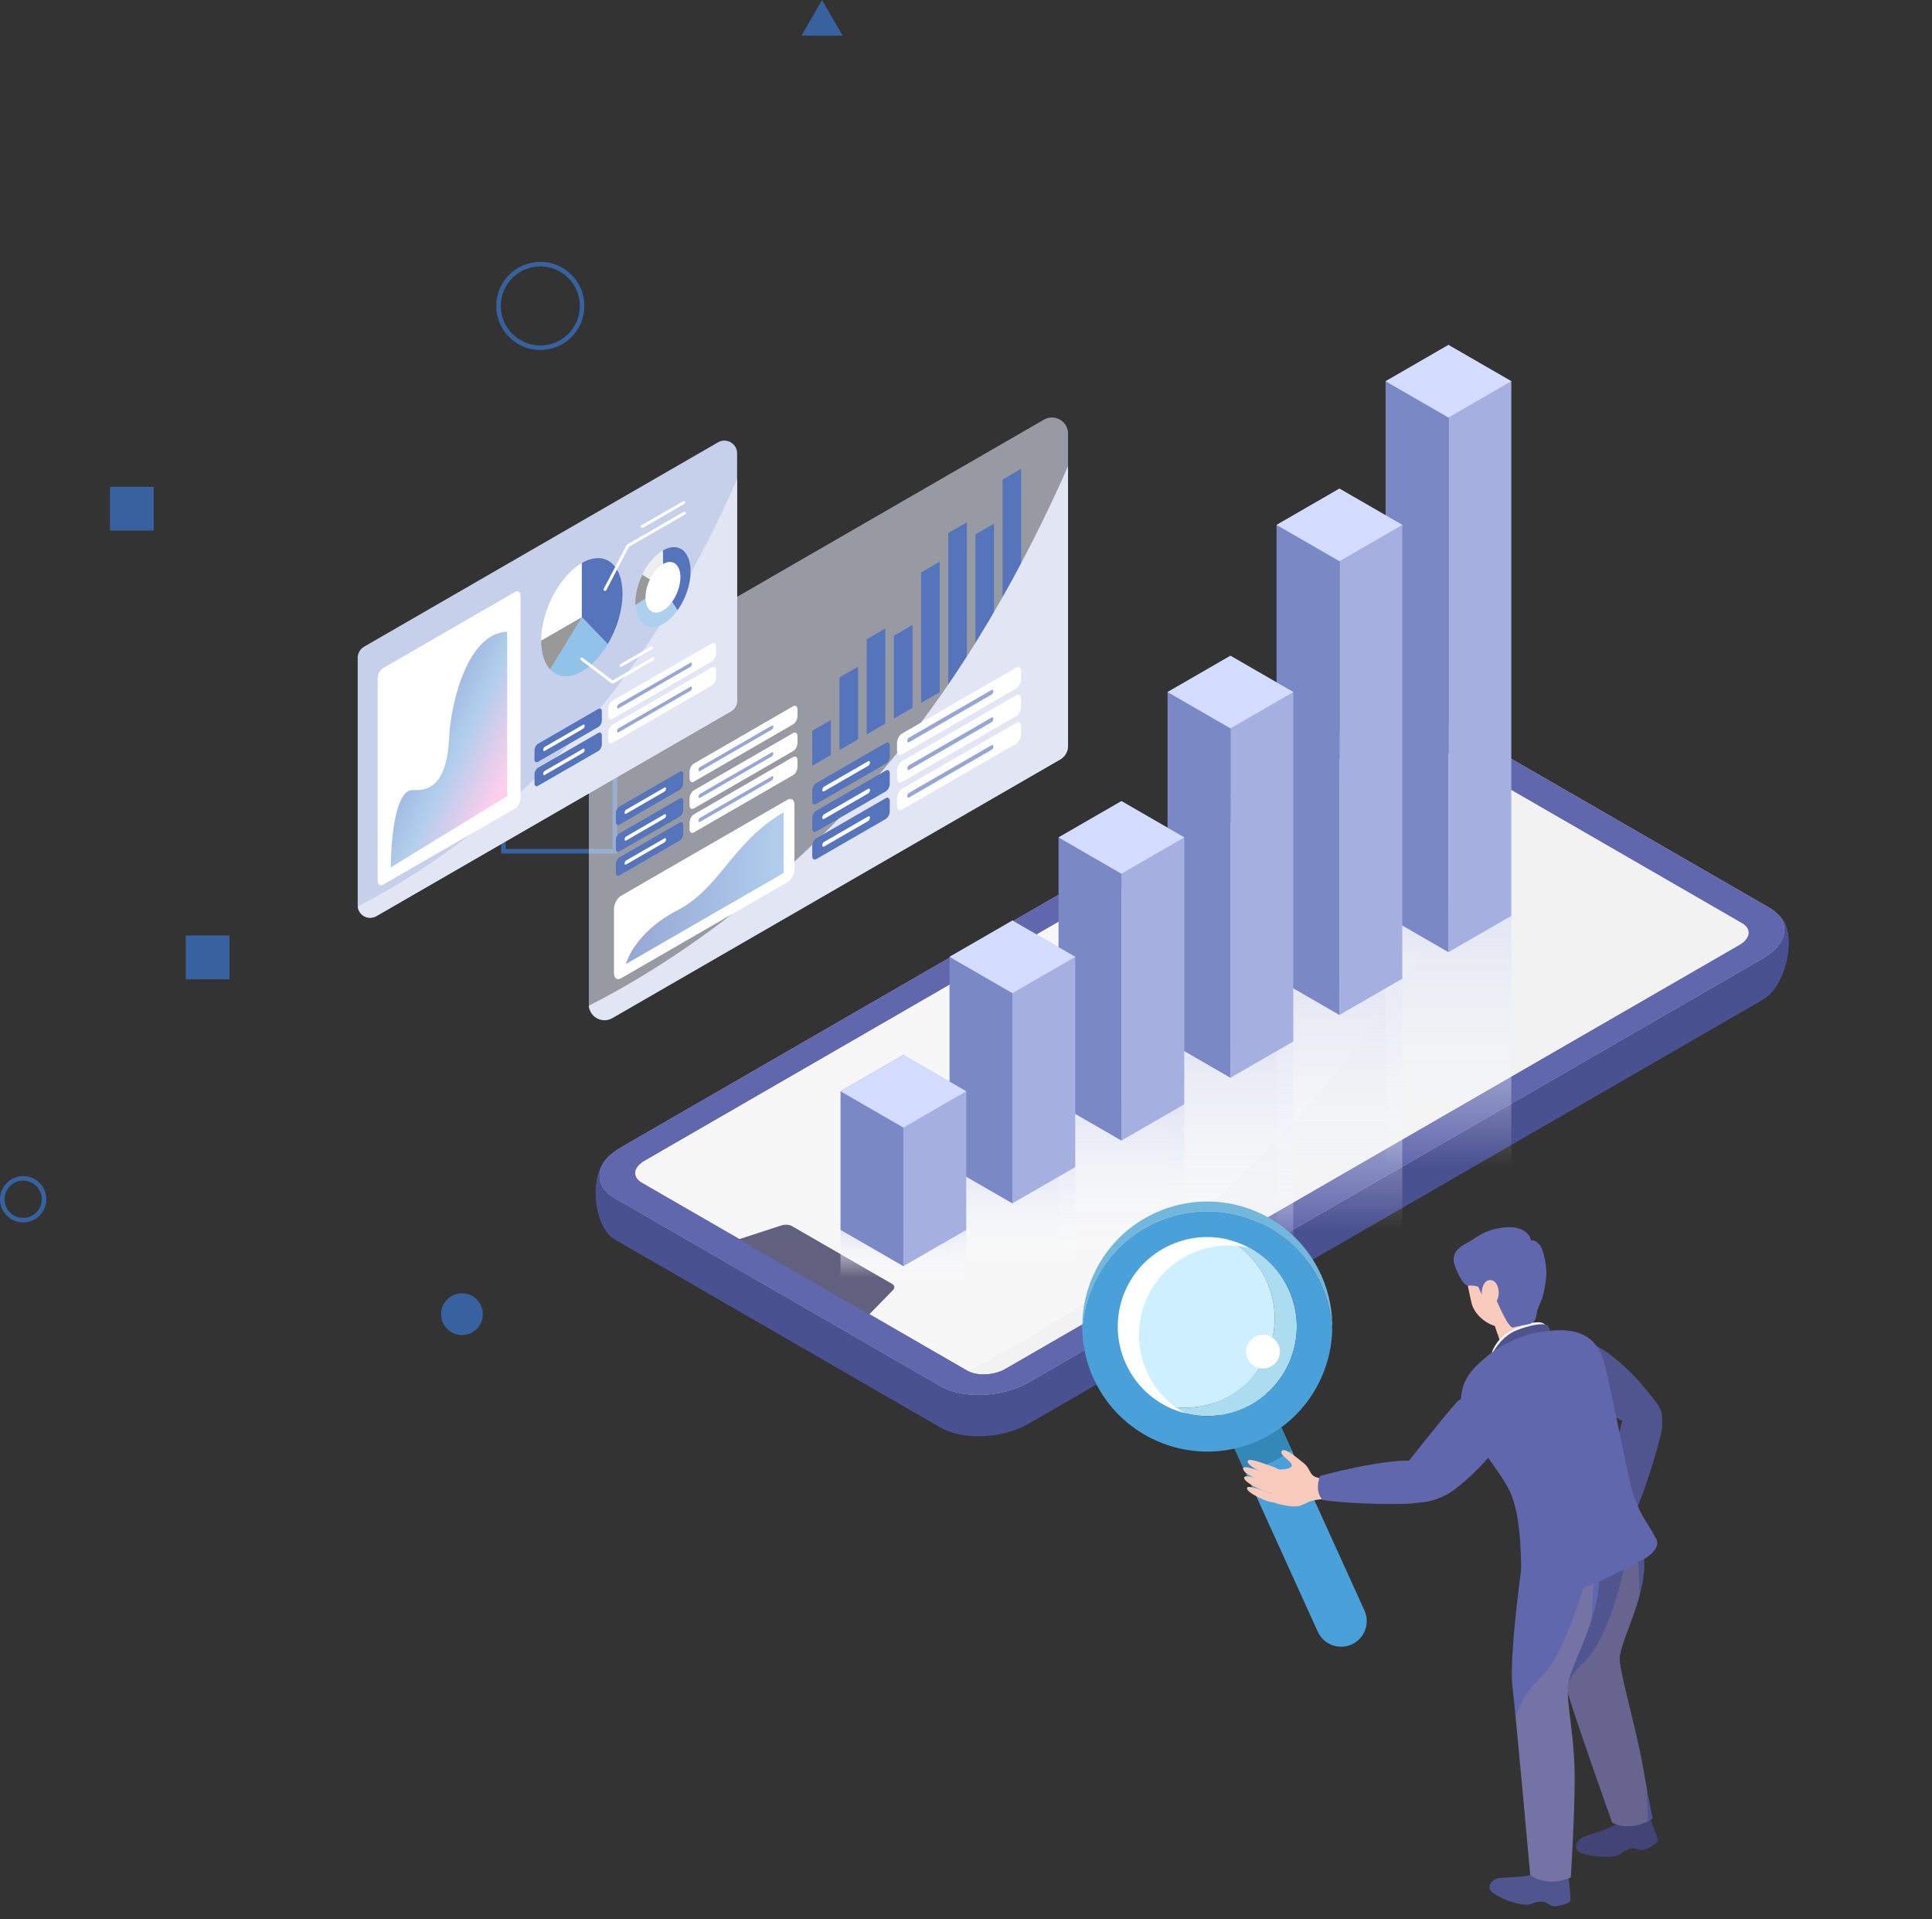 <?xml version="1.0" encoding="UTF-8"?>
<svg xmlns="http://www.w3.org/2000/svg" width="491.958" height="488.652" xmlns:xlink="http://www.w3.org/1999/xlink" viewBox="0 0 491.958 488.652">
  <rect x="0" y="0" width="491.958" height="488.652" fill="#333333" stroke="none"/>
  <defs>
    <style>
      .cls-1, .cls-2, .cls-3, .cls-4, .cls-5, .cls-6, .cls-7, .cls-8, .cls-9, .cls-10, .cls-11, .cls-12, .cls-13, .cls-14, .cls-15, .cls-16, .cls-17, .cls-18, .cls-19, .cls-20, .cls-21, .cls-22, .cls-23, .cls-24, .cls-25, .cls-26, .cls-27, .cls-28, .cls-29, .cls-30, .cls-31, .cls-32, .cls-33, .cls-34, .cls-35, .cls-36, .cls-37, .cls-38, .cls-39, .cls-40, .cls-41, .cls-42, .cls-43 {
        stroke-width: 0px;
      }

      .cls-1, .cls-2, .cls-3, .cls-4, .cls-6, .cls-44, .cls-8, .cls-9, .cls-10, .cls-11, .cls-12, .cls-13, .cls-14 {
        mix-blend-mode: multiply;
      }

      .cls-1, .cls-19 {
        fill: #f8cbbc;
      }

      .cls-2 {
        fill: #dbdcdc;
        opacity: .32;
      }

      .cls-3 {
        fill: #c7d0ea;
      }

      .cls-4, .cls-44, .cls-16 {
        fill: #e2e6f4;
      }

      .cls-45 {
        clip-path: url(#clippath);
      }

      .cls-5, .cls-46 {
        fill: none;
      }

      .cls-6 {
        fill: #bea090;
        opacity: .22;
      }

      .cls-7 {
        fill: url(#_名称未設定グラデーション_27);
      }

      .cls-47, .cls-33 {
        fill: #d4dcff;
      }

      .cls-8 {
        fill: url(#_名称未設定グラデーション_4-3);
      }

      .cls-9 {
        fill: url(#_名称未設定グラデーション_4-6);
      }

      .cls-10 {
        fill: url(#_名称未設定グラデーション_4-2);
      }

      .cls-11 {
        fill: url(#_名称未設定グラデーション_4-5);
      }

      .cls-12 {
        fill: url(#_名称未設定グラデーション_4-4);
      }

      .cls-48 {
        clip-path: url(#clippath-14);
      }

      .cls-49 {
        clip-path: url(#clippath-13);
      }

      .cls-50 {
        clip-path: url(#clippath-12);
      }

      .cls-51 {
        clip-path: url(#clippath-10);
      }

      .cls-52 {
        clip-path: url(#clippath-15);
      }

      .cls-53 {
        clip-path: url(#clippath-11);
      }

      .cls-13 {
        fill: url(#_名称未設定グラデーション_4);
      }

      .cls-14 {
        fill: #ebebeb;
        opacity: .44;
      }

      .cls-15 {
        fill: url(#_名称未設定グラデーション_3);
      }

      .cls-46 {
        stroke: #37629f;
        stroke-miterlimit: 10;
        stroke-width: 1.154px;
      }

      .cls-54 {
        isolation: isolate;
      }

      .cls-16 {
        opacity: .58;
      }

      .cls-17 {
        fill: #f7f7f7;
      }

      .cls-18 {
        fill: #f2f2f2;
      }

      .cls-20 {
        fill: #4aa0d9;
      }

      .cls-21 {
        fill: #6167ad;
      }

      .cls-22 {
        fill: #61607e;
      }

      .cls-23 {
        fill: #495191;
      }

      .cls-24 {
        fill: #50558f;
      }

      .cls-25 {
        fill: #4e538c;
      }

      .cls-26 {
        fill: #7b88c6;
      }

      .cls-27 {
        fill: #3488b7;
      }

      .cls-28 {
        fill: #5574bc;
      }

      .cls-29 {
        fill: #96a7d5;
      }

      .cls-30 {
        fill: #37629f;
      }

      .cls-31 {
        fill: #414474;
      }

      .cls-32 {
        fill: #d0d7ea;
      }

      .cls-34 {
        fill: #a6b0e0;
      }

      .cls-35 {
        fill: #a3b1d8;
      }

      .cls-36 {
        fill: #acdcef;
      }

      .cls-37 {
        fill: #add0ee;
      }

      .cls-38 {
        fill: #cdefff;
      }

      .cls-39 {
        fill: #999;
      }

      .cls-40 {
        fill: #91c2e9;
      }

      .cls-41 {
        fill: #73b7dd;
      }

      .cls-42 {
        fill: #fff;
      }

      .cls-43 {
        fill: #eeeeef;
      }
    </style>
    <clipPath id="clippath">
      <path class="cls-5" d="m450.448,231.098l-82.876-47.849c-5.746-3.317-15.782-2.901-22.416.929l-186.976,107.951c-6.635,3.83-7.355,9.625-1.609,12.942l82.876,47.849c5.746,3.317,15.782,2.901,22.416-.929l186.976-107.951c6.635-3.83,7.355-9.625,1.609-12.942Z"/>
    </clipPath>
    <linearGradient id="_名称未設定グラデーション_4" data-name="名称未設定グラデーション 4" x1="230.033" y1="325.358" x2="230.033" y2="313.152" gradientUnits="userSpaceOnUse">
      <stop offset="0" stop-color="#fff" stop-opacity="0"/>
      <stop offset="1" stop-color="#e2e6f4"/>
    </linearGradient>
    <linearGradient id="_名称未設定グラデーション_4-2" data-name="名称未設定グラデーション 4" x1="257.791" y1="321.572" x2="257.791" y2="297.161" xlink:href="#_名称未設定グラデーション_4"/>
    <linearGradient id="_名称未設定グラデーション_4-3" data-name="名称未設定グラデーション 4" x1="313.308" y1="322.395" x2="313.308" y2="265.178" xlink:href="#_名称未設定グラデーション_4"/>
    <linearGradient id="_名称未設定グラデーション_4-4" data-name="名称未設定グラデーション 4" x1="341.066" y1="313.152" x2="341.066" y2="249.187" xlink:href="#_名称未設定グラデーション_4"/>
    <linearGradient id="_名称未設定グラデーション_4-5" data-name="名称未設定グラデーション 4" x1="368.824" y1="297.161" x2="368.824" y2="233.196" xlink:href="#_名称未設定グラデーション_4"/>
    <linearGradient id="_名称未設定グラデーション_4-6" data-name="名称未設定グラデーション 4" x1="285.55" y1="320.303" x2="285.55" y2="281.17" xlink:href="#_名称未設定グラデーション_4"/>
    <clipPath id="clippath-10">
      <path class="cls-5" d="m269.994,193.362l-114.102,65.877c-2.646,1.528-5.954-.382-5.954-3.437v-82.045s122.021-70.449,122.021-70.449v86.65c0,1.404-.749,2.702-1.965,3.404Z"/>
    </clipPath>
    <linearGradient id="_名称未設定グラデーション_27" data-name="名称未設定グラデーション 27" x1="-82.367" y1="-703.161" x2="-35.961" y2="-703.161" gradientTransform="translate(230.699 1008.507) rotate(-30) skewX(-30)" gradientUnits="userSpaceOnUse">
      <stop offset="0" stop-color="#96a7d5"/>
      <stop offset="1" stop-color="#b0ceec"/>
    </linearGradient>
    <clipPath id="clippath-11">
      <path class="cls-5" d="m186.142,181.121l-90.343,52.16c-2.095,1.21-4.714-.302-4.714-2.722v-64.961s96.613-55.78,96.613-55.78v68.607c0,1.112-.593,2.139-1.556,2.695Z"/>
    </clipPath>
    <linearGradient id="_名称未設定グラデーション_3" data-name="名称未設定グラデーション 3" x1="102.387" y1="184.978" x2="128.996" y2="198.093" gradientUnits="userSpaceOnUse">
      <stop offset="0" stop-color="#96a7d5"/>
      <stop offset=".515" stop-color="#b0ceec"/>
      <stop offset="1" stop-color="#ffceec"/>
    </linearGradient>
    <clipPath id="clippath-12">
      <ellipse class="cls-4" cx="168.813" cy="149.534" rx="10.805" ry="6.113" transform="translate(-34.881 246.318) rotate(-66.949)"/>
    </clipPath>
    <clipPath id="clippath-13">
      <path class="cls-5" d="m412.208,383.824s5.137,2.478,6.376,12.287c1.239,9.809-6.541,22.275-6.151,26.702.39,4.427,4.227,17.501,5.86,26.754,1.633,9.253,2.54,13.464,2.54,13.464,0,0-5,3.628-10.29,1.068,0,0-9.953-27.848-12.542-36.909-2.589-9.061,2.825-39.939,2.825-39.939l11.381-3.426Z"/>
    </clipPath>
    <clipPath id="clippath-14">
      <path class="cls-5" d="m404.969,387.08s2.549,6.045,2.192,15.926-7.622,21.777-7.95,26.209c-.328,4.432,1.621,12.608,1.743,22.003.122,9.395-.974,26.795-.974,26.795,0,0-5.519,2.776-10.327-.603,0,0-3.43-38.549-4.526-47.909-1.096-9.36,3.802-41.284,3.802-41.284l16.041-1.136Z"/>
    </clipPath>
    <clipPath id="clippath-15">
      <path class="cls-5" d="m386.733,340.691c-6.468,2.149-11.512,7.147-12.648,13.918-1.135,6.771,8.577,15.803,10.784,21.493,2.208,5.69,3.308,11.134,3.763,14.803s9.435,3.678,15.858,1.544c6.422-2.134,11.835-7.88,11.857-10.688.022-2.809-3.867-5.004-5.412-12.145-1.545-7.141-4.046-21.206-5.253-25.15-1.207-3.944-4.888-8.447-18.949-3.775Z"/>
    </clipPath>
  </defs>
  <g class="cls-54">
    <g id="_レイヤー_2" data-name="レイヤー 2">
      <g id="_レイヤー_1-2" data-name="レイヤー 1">
        <polygon class="cls-30" points="209.327 0 204.095 9.062 214.558 9.062 209.327 0"/>
        <g>
          <circle class="cls-30" cx="117.633" cy="334.619" r="5.322"/>
          <path class="cls-46" d="m148.23,77.895c0,5.878-4.765,10.644-10.644,10.644s-10.644-4.765-10.644-10.644,4.765-10.644,10.644-10.644,10.644,4.765,10.644,10.644Z"/>
          <path class="cls-46" d="m11.221,305.356c0,2.939-2.383,5.322-5.322,5.322s-5.322-2.383-5.322-5.322,2.383-5.322,5.322-5.322,5.322,2.383,5.322,5.322Z"/>
          <rect class="cls-46" x="128.191" y="188.356" width="28.383" height="28.383"/>
          <rect class="cls-30" x="47.291" y="238.189" width="11.15" height="11.151"/>
          <rect class="cls-30" x="28.004" y="123.944" width="11.151" height="11.151"/>
          <g>
            <g>
              <g>
                <path class="cls-23" d="m239.446,363.464c5.746,3.317,15.782,2.901,22.416-.929l186.976-107.951c6.635-3.83,9.23-18.795,3.485-22.113l-84.752-38.678c-5.746-3.317-15.782-2.901-22.416.929l-189.057,98.823c-6.635,3.83-5.274,18.752.472,22.07l82.876,47.849h0Z"/>
                <path class="cls-17" d="m450.448,231.098l-82.876-47.849c-5.746-3.317-15.782-2.901-22.416.929l-186.976,107.951c-6.635,3.83-7.355,9.625-1.609,12.942l82.876,47.849c5.746,3.317,15.782,2.901,22.416-.929l186.976-107.951c6.635-3.83,7.355-9.625,1.609-12.942Z"/>
                <g class="cls-45">
                  <path class="cls-14" d="m384.356,142.486s2.553,58.639-21.759,98.681c-62.738,103.327-162.045,125.933-162.045,125.933l238.155-48.612,53.252-176.002h-107.602Z"/>
                </g>
                <path class="cls-21" d="m246.265,348.984l-82.876-47.849c-2.481-1.432-2.168-3.943.696-5.596l186.976-107.951c2.864-1.654,7.213-1.834,9.693-.402l82.876,47.849c2.481,1.432,2.168,3.943-.696,5.596l-186.976,107.951c-2.864,1.654-7.213,1.834-9.693.402m-6.818,3.937c5.746,3.317,15.782,2.901,22.416-.929l186.976-107.951c6.635-3.83,7.355-9.625,1.609-12.942l-82.876-47.849c-5.746-3.317-15.782-2.901-22.416.929l-186.976,107.951c-6.635,3.83-7.355,9.625-1.609,12.942l82.876,47.849h0Z"/>
                <path class="cls-21" d="m246.265,348.984l-82.876-47.849c-2.481-1.432-2.168-3.943.696-5.596l186.976-107.951c2.864-1.654,7.213-1.834,9.693-.402l82.876,47.849c2.481,1.432,2.168,3.943-.696,5.596l-186.976,107.951c-2.864,1.654-7.213,1.834-9.693.402m-6.818,3.937c5.746,3.317,15.782,2.901,22.416-.929l186.976-107.951c6.635-3.83,7.355-9.625,1.609-12.942l-82.876-47.849c-5.746-3.317-15.782-2.901-22.416.929l-186.976,107.951c-6.635,3.83-7.355,9.625-1.609,12.942l82.876,47.849h0Z"/>
              </g>
              <path class="cls-22" d="m227.149,326.901l-25.513-14.73c-.676-.39-1.778-.445-2.728-.136l-10.769,3.504,33.177,19.155,6.069-6.218c.535-.549.44-1.185-.236-1.575Z"/>
            </g>
            <g>
              <rect class="cls-13" x="214.024" y="313.152" width="32.018" height="12.206"/>
              <rect class="cls-10" x="241.782" y="297.161" width="32.018" height="24.411"/>
              <rect class="cls-8" x="297.299" y="265.178" width="32.018" height="57.216"/>
              <rect class="cls-12" x="325.057" y="249.187" width="32.018" height="63.965"/>
              <rect class="cls-11" x="352.815" y="233.196" width="32.018" height="63.965"/>
              <g>
                <polygon class="cls-34" points="384.833 97.07 384.833 233.196 368.824 242.439 368.824 87.827 384.833 97.07"/>
                <polygon class="cls-26" points="352.815 97.07 352.815 233.196 368.824 242.439 368.824 87.827 352.815 97.07"/>
                <polygon class="cls-33" points="368.824 87.827 352.815 97.07 368.824 106.312 384.833 97.07 368.824 87.827"/>
              </g>
              <rect class="cls-9" x="269.541" y="281.17" width="32.018" height="39.133"/>
              <g>
                <polygon class="cls-34" points="357.075 133.654 357.075 249.187 341.066 258.43 341.066 124.411 357.075 133.654"/>
                <polygon class="cls-26" points="325.057 133.654 325.057 249.187 341.066 258.43 341.066 124.411 325.057 133.654"/>
                <polygon class="cls-33" points="341.066 124.411 325.057 133.654 341.066 142.897 357.075 133.654 341.066 124.411"/>
              </g>
              <g>
                <line class="cls-32" x1="329.317" y1="265.178" x2="313.308" y2="274.421"/>
                <line class="cls-35" x1="297.299" y1="265.178" x2="313.308" y2="274.421"/>
              </g>
              <polyline class="cls-34" points="313.308 274.421 313.308 166.969 329.317 176.212 329.317 265.178"/>
              <polyline class="cls-5" points="313.308 274.421 313.308 166.969 329.317 176.212 329.317 265.178"/>
              <polyline class="cls-26" points="313.308 274.421 313.308 166.969 297.299 176.212 297.299 265.178"/>
              <polyline class="cls-5" points="313.308 274.421 313.308 166.969 297.299 176.212 297.299 265.178"/>
              <polygon class="cls-47" points="313.308 166.969 297.299 176.212 313.308 185.455 329.317 176.212 313.308 166.969"/>
              <g>
                <polyline class="cls-34" points="285.55 290.412 285.55 203.978 301.558 213.221 301.558 281.17"/>
                <polyline class="cls-26" points="285.55 290.412 285.55 203.978 269.541 213.221 269.541 281.17"/>
                <polygon class="cls-33" points="285.55 203.978 269.541 213.221 285.55 222.464 301.558 213.221 285.55 203.978"/>
              </g>
              <g>
                <polyline class="cls-34" points="257.791 306.404 257.791 234.388 273.8 243.631 273.8 297.161"/>
                <polyline class="cls-26" points="257.791 306.404 257.791 234.388 241.782 243.631 241.782 297.161"/>
                <polygon class="cls-33" points="257.791 234.388 241.782 243.631 257.791 252.873 273.8 243.631 257.791 234.388"/>
              </g>
              <polyline class="cls-34" points="230.033 322.395 230.033 268.617 246.042 277.86 246.042 313.152"/>
              <polyline class="cls-26" points="230.033 322.395 230.033 268.617 214.024 277.86 214.024 313.152"/>
              <polygon class="cls-33" points="230.033 268.617 214.024 277.86 230.033 287.102 246.042 277.86 230.033 268.617"/>
            </g>
            <g>
              <g>
                <path class="cls-16" d="m269.912,193.409l-113.831,65.72c-2.73,1.576-6.143-.394-6.143-3.546v-79.463c0-1.463.781-2.815,2.048-3.546l113.831-65.72c2.73-1.576,6.143.394,6.143,3.546v79.463c0,1.463-.781,2.815-2.048,3.546Z"/>
                <g>
                  <polygon class="cls-28" points="211.568 192.244 206.831 194.979 206.831 186.073 211.568 183.338 211.568 192.244"/>
                  <polygon class="cls-28" points="218.497 188.244 213.761 190.979 213.761 172.47 218.497 169.735 218.497 188.244"/>
                  <polygon class="cls-28" points="225.427 184.243 220.69 186.978 220.69 162.753 225.427 160.018 225.427 184.243"/>
                  <polygon class="cls-28" points="232.356 180.243 227.619 182.978 227.619 161.867 232.356 159.132 232.356 180.243"/>
                  <polygon class="cls-28" points="239.285 176.242 234.548 178.977 234.548 145.756 239.285 143.022 239.285 176.242"/>
                  <polygon class="cls-28" points="246.198 172.251 241.461 174.986 241.461 135.715 246.198 132.981 246.198 172.251"/>
                  <polygon class="cls-28" points="253.111 168.26 248.374 170.995 248.374 136.071 253.111 133.336 253.111 168.26"/>
                  <polygon class="cls-28" points="260.023 164.269 255.286 167.004 255.286 122.095 260.023 119.361 260.023 164.269"/>
                </g>
                <g class="cls-51">
                  <path class="cls-4" d="m142.066,259.734s47.911-19.031,89.169-71.491c41.258-52.461,58.762-119.086,58.762-119.086l1.236,137.026-155.889,85.466,6.721-31.914Z"/>
                </g>
                <g>
                  <path class="cls-28" d="m225.564,194.458l-17.731,10.237c-.553.319-1.002-.02-1.002-.757v-2.624c0-.738.449-1.595,1.002-1.914l17.731-10.237c.553-.319,1.002.02,1.002.757v2.624c0,.738-.449,1.595-1.002,1.914Z"/>
                  <path class="cls-42" d="m258.755,175.295l-29.072,16.785c-.7.404-1.268-.025-1.268-.959v-1.914c0-.934.568-2.018,1.268-2.423l29.072-16.785c.7-.404,1.268.025,1.268.959v1.914c0,.934-.568,2.018-1.268,2.423Z"/>
                  <path class="cls-42" d="m221.086,194.982l-11.261,6.502c-.243.14-.44-.009-.44-.332h0c0-.324.197-.7.44-.84l11.261-6.502c.243-.14.44.009.44.332h0c0,.324-.197.7-.44.84Z"/>
                  <path class="cls-29" d="m252.504,176.843l-21.039,12.147c-.243.14-.44-.009-.44-.332h0c0-.324.197-.7.44-.84l21.039-12.147c.243-.14.44.009.44.332h0c0,.324-.197.7-.44.84Z"/>
                </g>
                <g>
                  <path class="cls-28" d="m225.564,201.489l-17.731,10.237c-.553.319-1.002-.02-1.002-.757v-2.624c0-.738.449-1.595,1.002-1.914l17.731-10.237c.553-.319,1.002.02,1.002.757v2.624c0,.738-.449,1.595-1.002,1.914Z"/>
                  <path class="cls-42" d="m258.755,182.326l-29.072,16.785c-.7.404-1.268-.025-1.268-.959v-1.914c0-.934.568-2.018,1.268-2.423l29.072-16.785c.7-.404,1.268.025,1.268.959v1.914c0,.934-.568,2.018-1.268,2.423Z"/>
                  <path class="cls-42" d="m221.086,202.013l-11.261,6.502c-.243.14-.44-.009-.44-.332h0c0-.324.197-.7.44-.84l11.261-6.502c.243-.14.44.009.44.332h0c0,.324-.197.7-.44.84Z"/>
                  <path class="cls-29" d="m252.504,183.874l-21.039,12.147c-.243.14-.44-.009-.44-.332h0c0-.324.197-.7.44-.84l21.039-12.147c.243-.14.44.009.44.332h0c0,.324-.197.7-.44.84Z"/>
                </g>
                <g>
                  <path class="cls-28" d="m225.564,208.52l-17.731,10.237c-.553.319-1.002-.02-1.002-.757v-2.624c0-.738.449-1.595,1.002-1.914l17.731-10.237c.553-.319,1.002.02,1.002.757v2.624c0,.738-.449,1.595-1.002,1.914Z"/>
                  <path class="cls-42" d="m258.755,189.357l-29.072,16.785c-.7.404-1.268-.025-1.268-.959v-1.914c0-.934.568-2.018,1.268-2.423l29.072-16.785c.7-.404,1.268.025,1.268.959v1.914c0,.934-.568,2.018-1.268,2.423Z"/>
                  <path class="cls-42" d="m221.086,209.044l-11.261,6.502c-.243.14-.44-.009-.44-.332h0c0-.324.197-.7.44-.84l11.261-6.502c.243-.14.44.009.44.332h0c0,.324-.197.7-.44.84Z"/>
                  <path class="cls-29" d="m252.504,190.905l-21.039,12.147c-.243.14-.44-.009-.44-.332h0c0-.324.197-.7.44-.84l21.039-12.147c.243-.14.44.009.44.332h0c0,.324-.197.7-.44.84Z"/>
                </g>
                <path class="cls-42" d="m158.119,249.096l42.407-24.484c.979-.565,1.773-2.082,1.773-3.388v-16.265c0-1.306-.794-1.906-1.773-1.341l-42.407,24.484c-.979.565-1.773,2.082-1.773,3.388v16.265c0,1.306.794,1.906,1.773,1.341Z"/>
                <path class="cls-7" d="m199.556,206.826v15.444s-40.189,23.203-40.189,23.203c0,0,2.02-7.936,13.046-13.647,11.026-5.711,14.087-17.462,27.143-24.999Z"/>
              </g>
              <g>
                <path class="cls-28" d="m173.109,207.902l-15.415,8.9c-.481.278-.871-.017-.871-.658v-2.281c0-.641.39-1.386.871-1.664l15.415-8.9c.481-.278.871.017.871.658v2.281c0,.641-.39,1.386-.871,1.664Z"/>
                <path class="cls-42" d="m201.965,191.242l-25.275,14.592c-.609.351-1.102-.022-1.102-.833v-1.664c0-.812.494-1.755,1.102-2.106l25.275-14.592c.609-.351,1.102.022,1.102.833v1.664c0,.812-.494,1.755-1.102,2.106Z"/>
                <path class="cls-42" d="m169.216,208.357l-9.79,5.652c-.211.122-.382-.007-.382-.289h0c0-.282.171-.609.382-.73l9.79-5.652c.211-.122.382.007.382.289h0c0,.282-.171.609-.382.73Z"/>
                <path class="cls-29" d="m196.53,192.587l-18.29,10.56c-.211.122-.382-.007-.382-.289h0c0-.282.171-.609.382-.73l18.29-10.56c.211-.122.382.007.382.289h0c0,.282-.171.609-.382.73Z"/>
              </g>
              <g>
                <path class="cls-28" d="m173.109,201.085l-15.415,8.9c-.481.278-.871-.017-.871-.658v-2.281c0-.641.39-1.386.871-1.664l15.415-8.9c.481-.278.871.017.871.658v2.281c0,.641-.39,1.386-.871,1.664Z"/>
                <path class="cls-42" d="m201.965,184.425l-25.275,14.592c-.609.351-1.102-.022-1.102-.833v-1.664c0-.812.494-1.755,1.102-2.106l25.275-14.592c.609-.351,1.102.022,1.102.833v1.664c0,.812-.494,1.755-1.102,2.106Z"/>
                <path class="cls-42" d="m169.216,201.541l-9.79,5.652c-.211.122-.382-.007-.382-.289h0c0-.282.171-.609.382-.73l9.79-5.652c.211-.122.382.007.382.289h0c0,.282-.171.609-.382.73Z"/>
                <path class="cls-29" d="m196.53,185.771l-18.29,10.56c-.211.122-.382-.007-.382-.289h0c0-.282.171-.609.382-.73l18.29-10.56c.211-.122.382.007.382.289h0c0,.282-.171.609-.382.73Z"/>
              </g>
              <g>
                <path class="cls-28" d="m173.109,214.014l-15.415,8.9c-.481.278-.871-.017-.871-.658v-2.281c0-.641.39-1.386.871-1.664l15.415-8.9c.481-.278.871.017.871.658v2.281c0,.641-.39,1.386-.871,1.664Z"/>
                <path class="cls-42" d="m201.965,197.354l-25.275,14.592c-.609.351-1.102-.022-1.102-.833v-1.664c0-.812.494-1.755,1.102-2.106l25.275-14.592c.609-.351,1.102.022,1.102.833v1.664c0,.812-.494,1.755-1.102,2.106Z"/>
                <path class="cls-42" d="m169.216,214.47l-9.79,5.652c-.211.122-.382-.007-.382-.289h0c0-.282.171-.609.382-.73l9.79-5.652c.211-.122.382.007.382.289h0c0,.282-.171.609-.382.73Z"/>
                <path class="cls-29" d="m196.53,198.7l-18.29,10.56c-.211.122-.382-.007-.382-.289h0c0-.282.171-.609.382-.73l18.29-10.56c.211-.122.382.007.382.289h0c0,.282-.171.609-.382.73Z"/>
              </g>
            </g>
            <g>
              <path class="cls-3" d="m186.077,181.159l-90.128,52.036c-2.162,1.248-4.864-.312-4.864-2.808v-62.916c0-1.158.618-2.229,1.621-2.808l90.128-52.036c2.162-1.248,4.864.312,4.864,2.808v62.916c0,1.158-.618,2.229-1.621,2.808Z"/>
              <g class="cls-53">
                <path class="cls-4" d="m84.852,233.673s37.934-15.068,70.602-56.605c32.667-41.537,46.526-94.289,46.526-94.289l.979,108.494-123.429,67.669,5.322-25.269Z"/>
              </g>
              <g>
                <path class="cls-28" d="m152.385,185.091l-15.415,8.9c-.481.278-.871-.017-.871-.658v-2.281c0-.641.39-1.386.871-1.664l15.415-8.9c.481-.278.871.017.871.658v2.281c0,.641-.39,1.386-.871,1.664Z"/>
                <path class="cls-42" d="m181.241,168.431l-25.275,14.592c-.609.351-1.102-.022-1.102-.833v-1.664c0-.812.494-1.755,1.102-2.106l25.275-14.592c.609-.351,1.102.022,1.102.833v1.664c0,.812-.494,1.755-1.102,2.106Z"/>
                <path class="cls-42" d="m148.491,185.546l-9.79,5.652c-.211.122-.382-.007-.382-.289h0c0-.282.171-.609.382-.73l9.79-5.652c.211-.122.382.007.382.289h0c0,.282-.171.609-.382.73Z"/>
                <path class="cls-29" d="m175.805,169.777l-18.29,10.56c-.211.122-.382-.007-.382-.289h0c0-.282.171-.609.382-.73l18.29-10.56c.211-.122.382.007.382.289h0c0,.282-.171.609-.382.73Z"/>
              </g>
              <g>
                <path class="cls-28" d="m152.385,191.203l-15.415,8.9c-.481.278-.871-.017-.871-.658v-2.281c0-.641.39-1.386.871-1.664l15.415-8.9c.481-.278.871.017.871.658v2.281c0,.641-.39,1.386-.871,1.664Z"/>
                <path class="cls-42" d="m181.241,174.543l-25.275,14.592c-.609.351-1.102-.022-1.102-.833v-1.664c0-.812.494-1.755,1.102-2.106l25.275-14.592c.609-.351,1.102.022,1.102.833v1.664c0,.812-.494,1.755-1.102,2.106Z"/>
                <path class="cls-42" d="m148.491,191.659l-9.79,5.652c-.211.122-.382-.007-.382-.289h0c0-.282.171-.609.382-.73l9.79-5.652c.211-.122.382.007.382.289h0c0,.282-.171.609-.382.73Z"/>
                <path class="cls-29" d="m175.805,175.889l-18.29,10.56c-.211.122-.382-.007-.382-.289h0c0-.282.171-.609.382-.73l18.29-10.56c.211-.122.382.007.382.289h0c0,.282-.171.609-.382.73Z"/>
              </g>
              <path class="cls-42" d="m97.563,225.25l33.577-19.386c.775-.448,1.404-1.649,1.404-2.683v-51.397c0-1.034-.629-1.509-1.404-1.061l-33.577,19.386c-.775.448-1.404,1.649-1.404,2.683v51.397c0,1.034.629,1.509,1.404,1.061Z"/>
              <path class="cls-15" d="m129.154,160.862v41.842l-29.666,18.154s0-20.146,5.756-19.703c5.756.443,8.694-3.974,9.107-13.167s4.841-26.904,14.803-27.125Z"/>
              <g>
                <g>
                  <g>
                    <path class="cls-42" d="m148.162,143.346c-5.72,3.302-10.356,12.161-10.356,19.787l10.356-5.979v-13.808Z"/>
                    <path class="cls-28" d="m154.752,164c2.3-3.86,3.766-8.538,3.766-12.825,0-7.626-4.637-11.131-10.356-7.829v13.808s6.59,6.846,6.59,6.846Z"/>
                    <path class="cls-40" d="m140.071,170.431c1.898,2.071,4.814,2.422,8.09.531,2.504-1.446,4.8-3.956,6.59-6.962l-6.59-6.846-8.09,13.278Z"/>
                    <path class="cls-39" d="m148.162,157.154l-10.356,5.979c0,3.257.851,5.754,2.266,7.298l8.09-13.278Z"/>
                  </g>
                  <path class="cls-42" d="m154.058,150.46c-.058,0-.116-.013-.171-.042-.181-.094-.25-.317-.156-.498l5.828-11.134c.032-.062.082-.113.142-.149l14.38-8.303c.177-.1.402-.04.504.135.102.177.041.402-.135.504l-14.288,8.249-5.779,11.039c-.066.126-.194.198-.327.198Z"/>
                  <path class="cls-42" d="m163.515,134.439c-.128,0-.252-.066-.32-.184-.102-.177-.041-.402.135-.504l10.596-6.118c.176-.1.402-.04.504.135.102.177.041.402-.135.504l-10.596,6.118c-.058.033-.122.049-.184.049Z"/>
                </g>
                <path class="cls-42" d="m155.961,174.07c-.079,0-.157-.025-.222-.075l-7.799-5.896c-.162-.123-.195-.354-.072-.517.122-.161.354-.196.517-.071l7.604,5.748,10.089-5.825c.178-.1.402-.04.504.135.102.177.041.402-.135.504l-10.301,5.947c-.057.033-.121.049-.184.049Z"/>
                <path class="cls-42" d="m158.146,169.797c-.128,0-.252-.066-.32-.184-.102-.177-.041-.402.135-.504l7.765-4.483c.178-.099.402-.04.504.135.102.177.041.402-.135.504l-7.765,4.483c-.058.033-.122.049-.184.049Z"/>
              </g>
              <g>
                <g>
                  <ellipse class="cls-44" cx="168.813" cy="149.534" rx="10.805" ry="6.113" transform="translate(-34.881 246.318) rotate(-66.949)"/>
                  <g class="cls-50">
                    <ellipse class="cls-37" cx="168.813" cy="149.534" rx="10.805" ry="6.113" transform="translate(-34.881 246.318) rotate(-66.949)"/>
                    <polygon class="cls-28" points="168.813 137.539 168.813 149.534 174.439 158.368 180.772 135.515 168.813 137.539"/>
                    <polygon class="cls-39" points="168.813 149.534 159.615 155.422 162.404 145.636 168.813 149.534"/>
                    <polygon class="cls-43" points="168.813 137.539 168.813 149.534 162.404 145.636 168.813 137.539"/>
                  </g>
                </g>
                <ellipse class="cls-42" cx="168.813" cy="149.534" rx="6.817" ry="3.857" transform="translate(-34.881 246.318) rotate(-66.949)"/>
              </g>
            </g>
          </g>
          <g>
            <g>
              <g>
                <path class="cls-20" d="m344.182,418.706c-3.286,1.485-7.153.025-8.638-3.261l-34.512-76.009c-1.485-3.286-.025-7.153,3.261-8.638,3.286-1.485,7.153-.025,8.638,3.261l34.512,76.009c1.485,3.286.025,7.153-3.261,8.638Z"/>
                <g>
                  <path class="cls-36" d="m312.58,315.568c4.26,2.287,7.832,5.938,9.977,10.685,5.183,11.471.086,24.973-11.386,30.156-4.747,2.145-9.84,2.525-14.549,1.425,6.035,3.24,13.455,3.739,20.179.7,11.471-5.183,16.569-18.685,11.386-30.156-3.038-6.724-8.936-11.254-15.607-12.811Z"/>
                  <path class="cls-38" d="m322.557,326.254c-2.145-4.747-5.716-8.398-9.977-10.685-4.709-1.099-9.802-.719-14.549,1.426-11.471,5.183-16.569,18.685-11.386,30.156,2.145,4.747,5.716,8.398,9.977,10.685,4.709,1.099,9.802.719,14.549-1.425,11.471-5.183,16.569-18.685,11.386-30.156Z"/>
                  <path class="cls-42" d="m302.03,359.986c-4.26-2.287-7.832-5.938-9.977-10.685-5.183-11.471-.086-24.973,11.386-30.156,4.747-2.145,9.84-2.525,14.549-1.425-6.035-3.24-13.455-3.739-20.179-.7-11.471,5.183-16.569,18.685-11.386,30.156,3.038,6.724,8.936,11.254,15.607,12.811Z"/>
                </g>
                <path class="cls-27" d="m328.854,369.298l-3.838-8.495c-1.635,1.422-3.499,2.635-5.575,3.573-2.061.931-4.187,1.525-6.319,1.815l3.837,8.493c2.094-.467,4.172-1.152,6.204-2.07,2.047-.925,3.946-2.042,5.691-3.316Z"/>
                <g>
                  <path class="cls-41" d="m294.309,311.267c16.021-7.239,34.877-.12,42.116,15.901,1.739,3.849,2.641,7.861,2.799,11.836.19-4.785-.692-9.686-2.799-14.347-7.239-16.021-26.095-23.14-42.116-15.901-12.172,5.5-19.198,17.706-18.7,30.279.464-11.662,7.34-22.636,18.7-27.769Z"/>
                  <path class="cls-20" d="m320.524,366.773c11.36-5.133,18.236-16.107,18.7-27.769-.157-3.976-1.06-7.988-2.799-11.836-7.239-16.021-26.095-23.14-42.116-15.901-11.36,5.133-18.236,16.107-18.7,27.769.157,3.976,1.06,7.988,2.799,11.836,7.239,16.021,26.095,23.14,42.116,15.901Zm-22.492-49.779c11.471-5.183,24.973-.086,30.156,11.386,5.183,11.471.086,24.973-11.385,30.156-11.471,5.183-24.973.086-30.156-11.386-5.183-11.471-.086-24.973,11.386-30.156Z"/>
                </g>
              </g>
              <circle class="cls-42" cx="321.601" cy="344.149" r="4.302"/>
            </g>
            <g>
              <path class="cls-19" d="m336.352,376.266s-.328.269-1.584-.302-1.313-2.26-2.662-3.308c-1.349-1.047-4.915-4.228-5.696-3.25-.781.978,1.987,2.287,2.485,3.456.498,1.17-2.541,1.456-3.742,1.231-1.202-.225-1.475,2.097-1.451,5.053.024,2.957-.629,3.407,3.401,4.135,2.508.454,3.719.425,5.442-.549,1.723-.973,4.622-1.047,4.622-1.047l-.816-5.421Z"/>
              <path class="cls-19" d="m321.14,377.148s3.36,1.484,4.148.571-1.134-2.047-2.617-2.528c-1.484-.481-5.845-2.281-6.115-1.352s2.595,2.462,4.584,3.309Z"/>
              <path class="cls-19" d="m322.285,375.301s3.36,1.484,4.148.571c.788-.914-1.134-2.047-2.617-2.528s-5.845-2.281-6.115-1.352,2.595,2.462,4.584,3.309Z"/>
              <path class="cls-19" d="m321.415,379.464s3.36,1.484,4.148.571-1.134-2.047-2.617-2.528c-1.484-.481-5.845-2.281-6.115-1.352s2.595,2.462,4.584,3.309Z"/>
              <path class="cls-19" d="m321.66,381.8s3.012,1.331,3.719.512c.707-.819-1.016-1.836-2.346-2.267-1.33-.431-5.24-2.045-5.482-1.212-.242.833,2.327,2.208,4.11,2.967Z"/>
            </g>
            <g>
              <g>
                <path class="cls-19" d="m411.16,383.909s.161.368-.681,1.366-2.396.616-3.696,1.577c-1.3.96-5.112,3.394-4.421,4.356s2.593-1.224,3.786-1.378.801,1.191.287,2.228c-.513,1.037,1.407,3.378,4.106,4.114,2.7.736,3.593.135,4.64-2.038,1.046-2.174,1.341-3.279.896-5.099s.231-4.479.231-4.479l-5.148-.647Z"/>
                <path class="cls-19" d="m406.684,391.891s-1.538,1.916-2.676,3.787c-1.138,1.871-2.152,3.34-1.69,3.784s.862.208,1.682-.77c.82-.978,4.036-5.273,4.036-5.273l-1.352-1.527Z"/>
                <path class="cls-19" d="m407.924,394.251s-1.352,2.051-2.31,4.02c-.958,1.969-1.83,3.527-1.328,3.925s.878.127,1.602-.923,3.525-5.628,3.525-5.628l-1.489-1.394Z"/>
                <path class="cls-19" d="m410.013,395.188s-1.15,2.171-1.916,4.222c-.766,2.051-1.486,3.685-.948,4.034s.886.042,1.507-1.072c.621-1.114,2.972-5.938,2.972-5.938l-1.615-1.246Z"/>
                <path class="cls-19" d="m413.078,393.26s-.811,2.319-1.261,4.462-.916,3.866-.332,4.131.882-.091,1.329-1.286,2.047-6.317,2.047-6.317l-1.784-.989Z"/>
              </g>
              <path class="cls-24" d="m416.378,385.01c2.171-4.407,5.779-16.151,6.639-20.247.859-4.096-.511-6.611-1.738-7.578s-5.699-2.634-8.1,4.4c-2.401,7.034-2.496,22.337-2.496,22.337,0,0,.558.67,2.367,1.268,1.809.598,3.329-.18,3.329-.18Z"/>
            </g>
            <path class="cls-24" d="m398.662,341.148s-1.478-2.624,5.817.528c7.296,3.151,13.434,10.388,16.924,14.951,3.49,4.563,1.733,6.129-3.358,6.336-5.091.207-13.316-6.418-15.69-8.107-4.979-3.542-12.55-8.494-3.693-13.707Z"/>
            <path class="cls-24" d="m398.382,473.796s.931,2.694,1.024,3.944c.093,1.25.581,5.267.489,6.101s-2.694,1.417-3.943,1.533-1.954-1.102-3.105-1.178c-.673-.044-1.963.065-2.753.503-1.966,1.089-7.949-1.206-9.909-2.688-1.96-1.482-.359-3.612,1.752-3.841,1.834-.199,8.092-.211,9.765-1.407,1.673-1.195,1.192-3.974,1.192-3.974l5.489,1.007Z"/>
            <path class="cls-19" d="m380.091,335.873l2.712,8.163s3.248.319,6.206-.664c1.637-.544,2.686-2.433,2.686-2.433l-2.526-8.082-9.079,3.016Z"/>
            <path class="cls-1" d="m381.324,339.583s2.297,1.691,5.403.566c3.106-1.125,3.61-3.56,3.61-3.56l-1.166-3.732-9.079,3.016,1.233,3.71Z"/>
            <path class="cls-18" d="m379.538,345.463s.843-4.642,5.764-6.959c4.921-2.317,7.692-2.181,8.254-1.004s.29,4.156.29,4.156l-14.308,3.807Z"/>
            <path class="cls-21" d="m374.288,329.848s3.173,6.562,6.02,6.079l-.849-6.472-5.171.393Z"/>
            <path class="cls-25" d="m379.093,346.557s2.15-6.046,7.416-7.977c5.266-1.93,7.464-1.484,7.766-.937s1.041,3.135,1.041,3.135l-16.224,5.779Z"/>
            <path class="cls-31" d="m418.046,459.156s1.603,2.357,2.019,3.539,1.939,4.932,2.067,5.76-2.229,2.072-3.405,2.511-2.175-.553-3.305-.325c-.661.133-1.877.576-2.526,1.206-1.613,1.566-7.988.914-10.268-.004-2.28-.918-1.29-3.392.686-4.165,1.718-.672,7.755-2.32,9.058-3.911,1.303-1.591.111-4.147.111-4.147l5.562-.464Z"/>
            <path class="cls-24" d="m412.208,383.824s5.137,2.478,6.376,12.287c1.239,9.809-6.541,22.275-6.151,26.702.39,4.427,4.227,17.501,5.86,26.754,1.633,9.253,2.54,13.464,2.54,13.464,0,0-5,3.628-10.29,1.068,0,0-9.953-27.848-12.542-36.909-2.589-9.061,2.825-39.939,2.825-39.939l11.381-3.426Z"/>
            <g class="cls-49">
              <path class="cls-6" d="m416.595,381.722s-3.462,32.769-13.799,42.068c-10.337,9.3-5.564,33.602-5.564,33.602l5.572,18.801,17.037-6.59-3.246-87.882Z"/>
            </g>
            <path class="cls-21" d="m404.969,387.08s2.549,6.045,2.192,15.926-7.622,21.777-7.95,26.209c-.328,4.432,1.621,12.608,1.743,22.003.122,9.395-.974,26.795-.974,26.795,0,0-5.519,2.776-10.327-.603,0,0-3.43-38.549-4.526-47.909-1.096-9.36,3.802-41.284,3.802-41.284l16.041-1.136Z"/>
            <g class="cls-48">
              <path class="cls-6" d="m406.599,391.131s-6.066,28.781-14.854,36.584-9.534,29.707-9.534,29.707l1.677,28.288,16.443,2.942,6.268-97.521Z"/>
            </g>
            <g>
              <g class="cls-52">
                <path class="cls-2" d="m372.658,350.508s5.046,12.526,12.477,19.543c7.431,7.017,4.913,13.978,8.691,17.724,3.778,3.747,17.808.538,27.138-3.267l-15.651,12.899-20.015,5.619-12.404-32.019-6.129-18.447,5.892-2.052Z"/>
              </g>
              <path class="cls-21" d="m387.439,403.31c-.191-4.58.186-15.463-2.53-22.549-2.716-7.086-13.928-17.114-12.834-25.429.598-4.544,3.01-6.981,6.01-9.492.425-.39.913-.794,1.469-1.211.091-.074.181-.149.272-.224.116-.095.239-.173.366-.239.025-.018.049-.035.075-.053,7.109-4.948,13.46-5.147,13.46-5.147,10.044-1.429,13.251,3.164,14.506,7.238,1.534,4.979,4.9,22.678,6.931,31.674,1.694,7.504,5.182,10.747,6.329,13.658l.104.053s1.403,1.576-1.031,3.966c-.698.685-1.524,1.222-2.416,1.623-3.055,1.373-10.221,5.9-17.352,7.807-6.565,1.755-13.246,1.081-13.362-1.675Z"/>
            </g>
            <rect class="cls-19" x="373.973" y="317.034" width="16.085" height="20.988" rx="8.042" ry="8.042" transform="translate(-60.342 87.673) rotate(-12.141)"/>
            <path class="cls-21" d="m371.087,356.828s6.452-5.46,11.622,1.544c5.17,7.004-10.94,20.111-13.313,21.591-8.637,5.387-18.918,2.027-12.263-6.012,3.058-3.694,9.688-12.317,13.955-17.123Z"/>
            <path class="cls-21" d="m391.451,333.588c-.317,1.842-.289,3.096-2.102,3.548-.881.22-3.492.66-3.965.848-1.252.496-3.933-6.171-4.368-6.963-1.581-2.877-5.549-3.937-6.933-3.657-1.385.28-2.897-3.188-3.48-4.626-1.531-3.776,1.085-5.26,3.266-6.454s3.687-2.758,7.483-3.507c7.943-1.567,8.546,3.187,8.546,3.187,0,0,.615-.771,2.227,1.099.606.702,1.323,3.129,1.6,6.042.188,1.973-.436,5.426-.979,7.332l-1.296,3.152Z"/>
            <path class="cls-21" d="m378.246,325.18s-.617,2.19-.813,2.929-.128,1.524-.128,1.524l-1.559-3.529,2.499-.924Z"/>
            <path class="cls-19" d="m377.449,328.053s.527-2.694,2.629-2.004,2.513,6.539-1.591,6.832l-1.039-4.828Z"/>
            <path class="cls-21" d="m336.725,381.888c5.104.947,18.081,1.256,22.493.957,4.412-.298,6.578-2.412,7.21-3.937.632-1.525,1.048-6.55-6.794-6.979s-23.433,3.854-23.433,3.854c0,0-.522.759-.612,2.77s1.136,3.334,1.136,3.334Z"/>
          </g>
        </g>
      </g>
    </g>
  </g>
</svg>